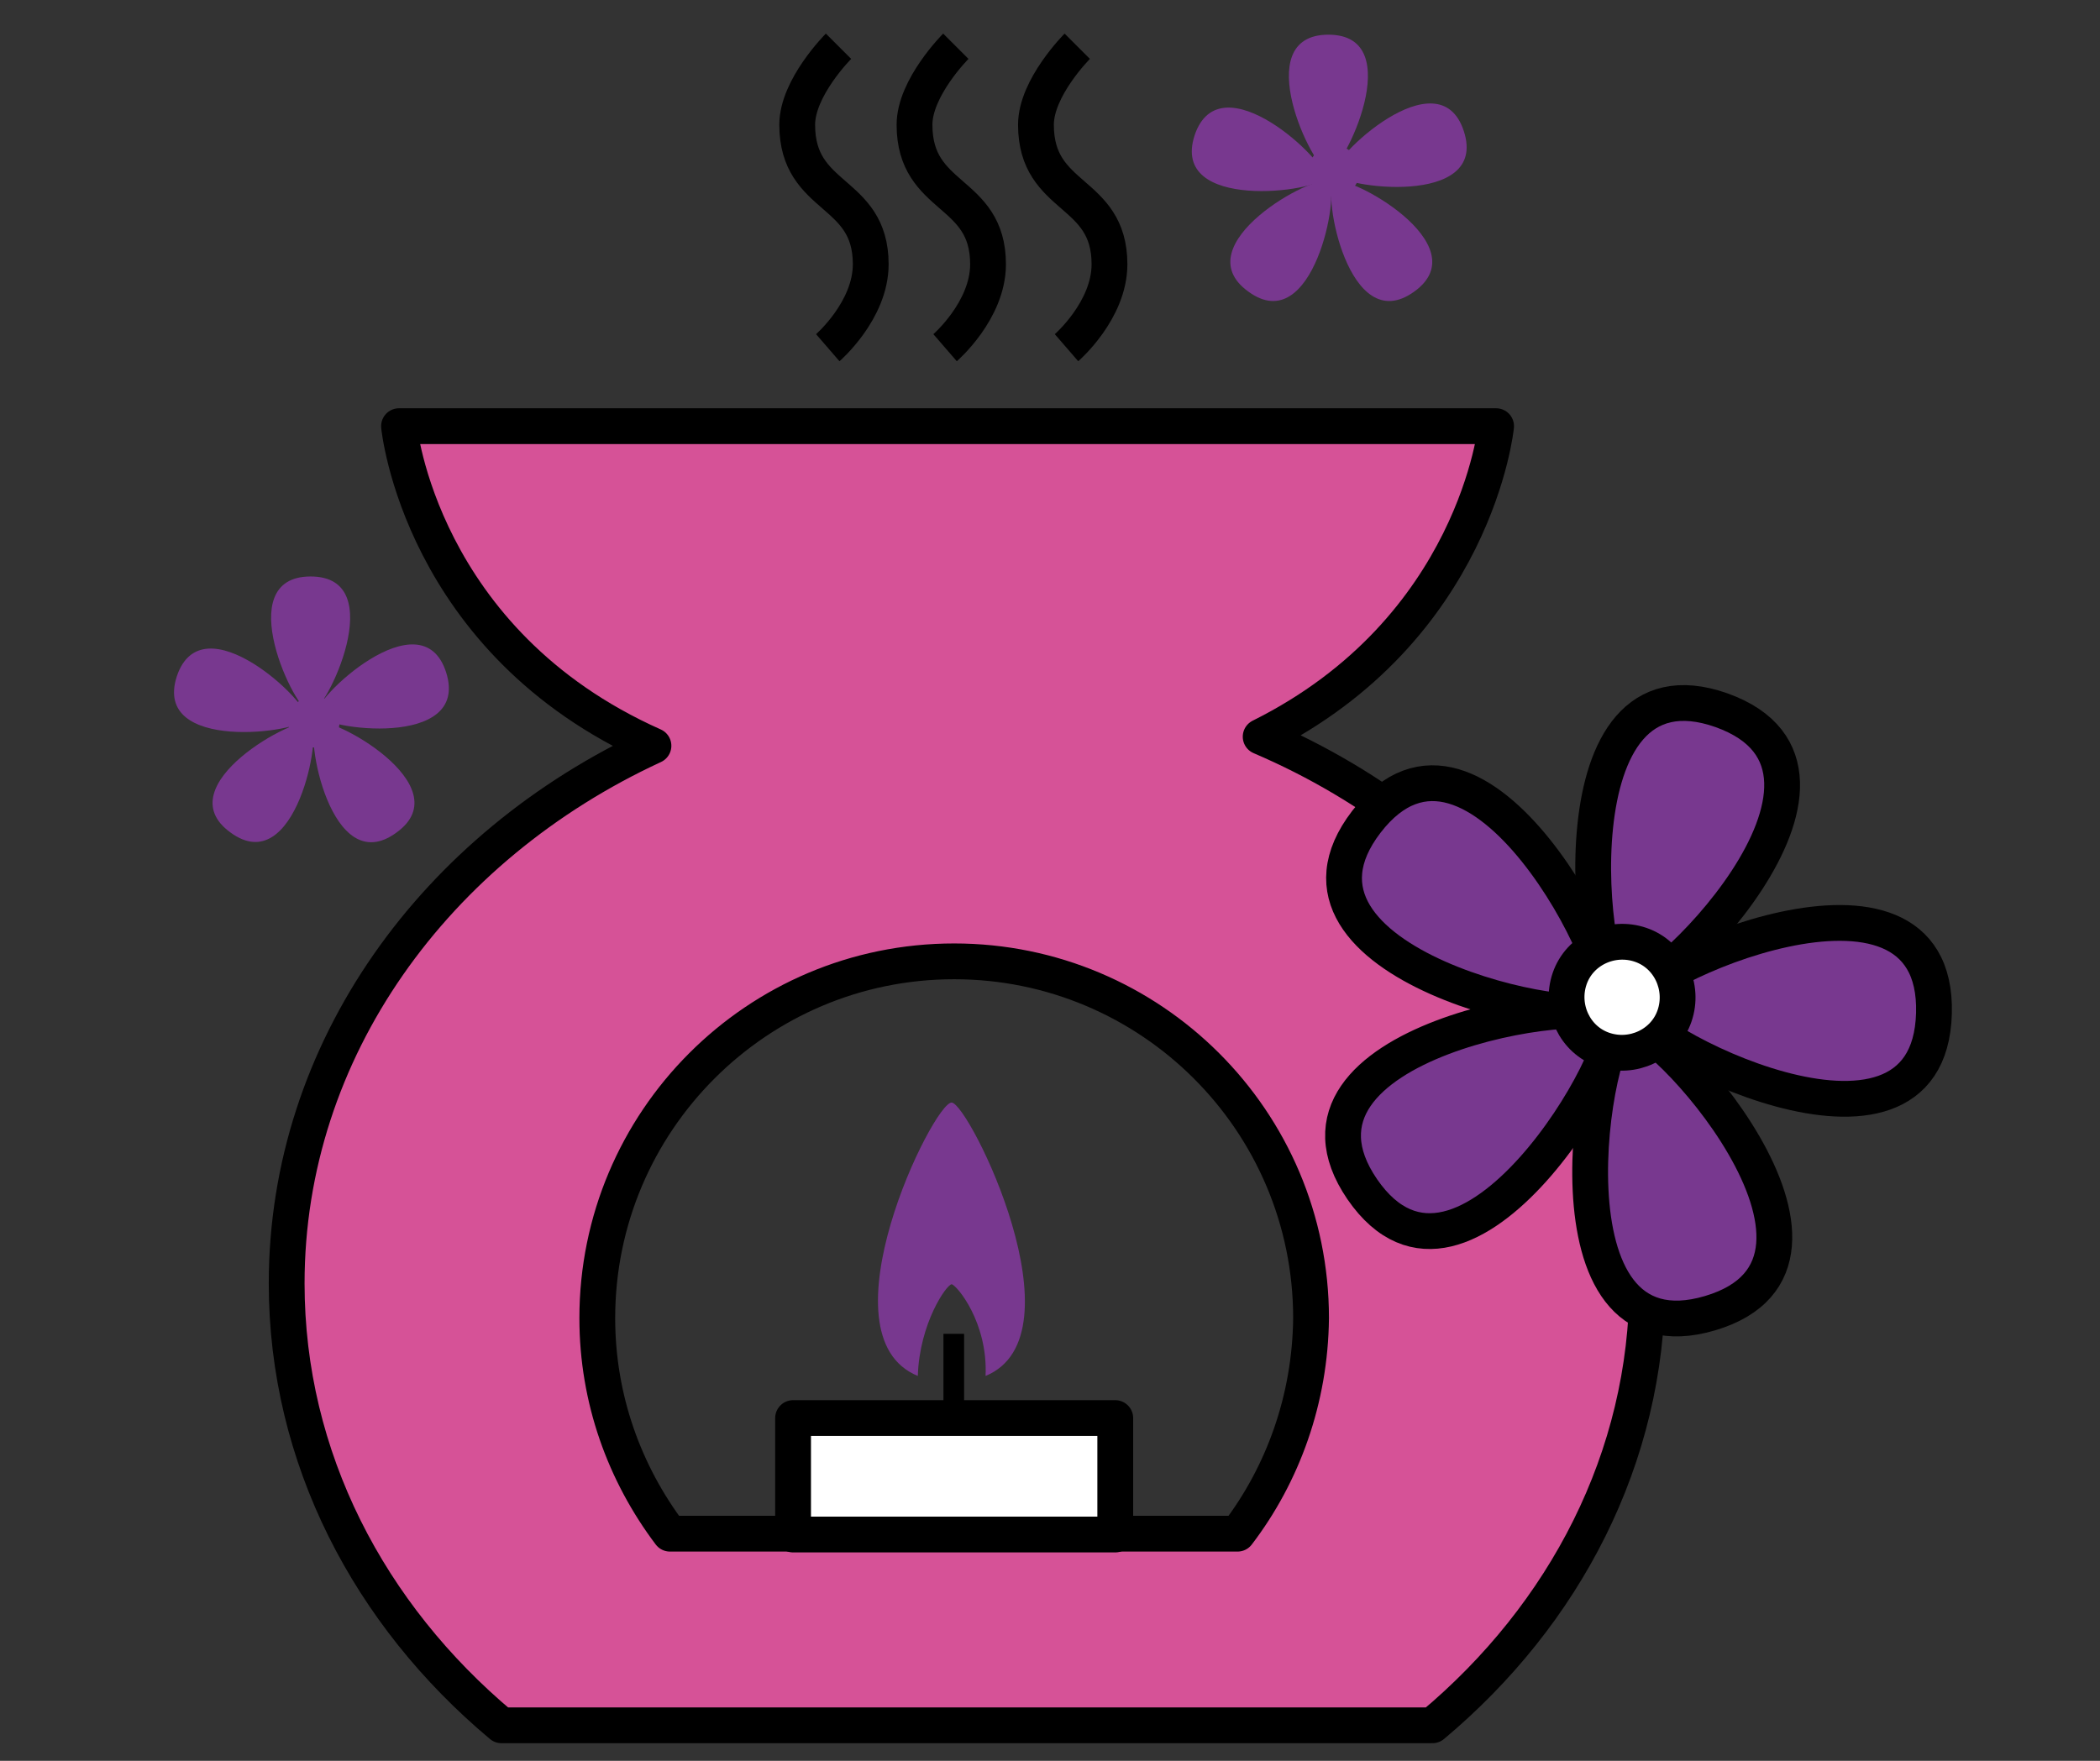 <?xml version="1.0" encoding="UTF-8"?>
<svg xmlns="http://www.w3.org/2000/svg" xmlns:xlink="http://www.w3.org/1999/xlink" version="1.1" id="Ebene_1" x="0px" y="0px" width="254.2px" height="213.2px" viewBox="0 0 254.2 213.2" style="enable-background:new 0 0 254.2 213.2;" xml:space="preserve">
<rect x="0" y="0" width="254.2" height="213.2" fill="#333333" stroke="none"/>
<style type="text/css">
	.st0{fill:#D65297;stroke:#000000;stroke-width:4.333;stroke-linejoin:round;stroke-miterlimit:10;}
	.st1{fill:#FFFFFF;stroke:#000000;stroke-width:4.333;stroke-linejoin:round;stroke-miterlimit:10;}
	.st2{fill:#78388F;}
	.st3{fill:#78388F;stroke:#000000;stroke-width:4.333;stroke-linejoin:round;stroke-miterlimit:10;}
	.st4{fill:none;stroke:#000000;stroke-width:4.333;stroke-linejoin:round;stroke-miterlimit:10;}
</style>
<title>Logo-Herz</title>
<g>
	<path id="lamp_5_" class="st0" d="M152.6,89.2c26.1-13,28.5-37.6,28.5-37.6H48.3c0,0,2.5,26.1,30.8,38.7   c-26.4,12.2-44.4,36.8-44.4,65.1c0,21.1,10,40.1,26,53.5h112.7c16-13.4,26-32.4,26-53.5C199.4,126.2,180.2,101,152.6,89.2z    M149.8,185.7H81.1c-5.5-7.3-8.8-16.3-8.8-26.1c0-23.8,19.3-43.2,43.2-43.2c23.8,0,43.2,19.3,43.2,43.2   C158.6,169.4,155.3,178.5,149.8,185.7z"></path>
	<g id="fire_8_">
		<rect x="96" y="171.7" class="st1" width="39" height="14.1"></rect>
		<rect x="114.2" y="161.5" width="2.5" height="10.1"></rect>
		<path class="st2" d="M115.2,133.5c-2.2-0.1-16.1,28.2-4.1,33.1c0.2-6.4,3.5-11.1,4.1-11.1c0.6,0.1,4.4,4.6,4.1,11.1    C131.2,161.7,117.3,133.6,115.2,133.5z"></path>
	</g>
	<g>
		<path class="st2" d="M37.6,86.3c-1.8,0-9.8-16.5,0-16.5C47.4,69.8,39.4,86.3,37.6,86.3z"></path>
		<path class="st2" d="M37.1,87c-0.6,1.7-18.7,4.2-15.7-5.1C24.5,72.6,37.7,85.3,37.1,87z"></path>
		<path class="st2" d="M37.6,87.5c1.5,1.1-1.8,19.1-9.7,13.3C20,95.1,36.1,86.5,37.6,87.5z"></path>
		<path class="st2" d="M38.3,87.5c1.5-1.1,17.6,7.6,9.7,13.3C40,106.7,36.8,88.6,38.3,87.5z"></path>
		<path class="st2" d="M38.3,86.5c-0.6-1.7,12.7-14.4,15.7-5.1C57,90.8,38.9,88.3,38.3,86.5z"></path>
		<path class="st2" d="M41.1,87.4c0,1.7-1.4,3.1-3.1,3.1c-1.7,0-3.1-1.4-3.1-3.1c0-1.7,1.4-3.1,3.1-3.1    C39.7,84.3,41.1,85.7,41.1,87.4z"></path>
	</g>
	<g>
		<path class="st2" d="M160.8,20.7c-1.8,0-9.8-16.5,0-16.5C170.6,4.2,162.6,20.7,160.8,20.7z"></path>
		<path class="st2" d="M160.3,21.5c-0.6,1.7-18.7,4.2-15.7-5.1C147.7,7.1,160.9,19.8,160.3,21.5z"></path>
		<path class="st2" d="M160.8,22c1.5,1.1-1.8,19.1-9.7,13.3C143.2,29.6,159.3,20.9,160.8,22z"></path>
		<path class="st2" d="M161.5,22c1.5-1.1,17.6,7.6,9.7,13.3C163.2,41.1,160,23.1,161.5,22z"></path>
		<path class="st2" d="M161.5,21c-0.6-1.7,12.7-14.4,15.7-5.1C180.2,25.2,162.1,22.7,161.5,21z"></path>
		<path class="st2" d="M164.6,20.7c0,1.7-1.4,3.1-3.1,3.1c-1.7,0-3.1-1.4-3.1-3.1c0-1.7,1.4-3.1,3.1-3.1    C163.2,17.6,164.6,19,164.6,20.7z"></path>
	</g>
	<g>
		<path class="st3" d="M196.1,120.6c-3.8-1.4-8.3-41.9,12.3-34.6C229,93.4,200,122,196.1,120.6z"></path>
		<path class="st3" d="M194.5,121.9c-2.5,3.2-42.4-5.1-29.1-22.4C178.8,82.1,197,118.7,194.5,121.9z"></path>
		<path class="st3" d="M195.2,123.2c2.3,3.3-17.9,38.8-30.3,20.8C152.6,126,192.9,119.9,195.2,123.2z"></path>
		<path class="st3" d="M196.6,123.8c3.9-1.1,31.3,29,10.4,35.2C186.1,165.2,192.8,124.9,196.6,123.8z"></path>
		<path class="st3" d="M197.4,121.7c0.1-4,37.3-20.8,36.7,1C233.5,144.5,197.3,125.7,197.4,121.7z"></path>
		<path class="st1" d="M202.7,123c-1.2,3.5-5.1,5.3-8.6,4.1c-3.5-1.2-5.3-5.1-4.1-8.6c1.2-3.5,5.1-5.3,8.6-4.1    C202.1,115.6,203.9,119.5,202.7,123z"></path>
	</g>
	<g>
		<path class="st4" d="M101.5,5.6c0,0-5,5-5,9.5c0,9.2,8.9,7.8,8.9,16.9c0,5.6-5.2,10.1-5.2,10.1"></path>
		<path class="st4" d="M115.7,5.6c0,0-5,5-5,9.5c0,9.2,8.9,7.8,8.9,16.9c0,5.6-5.2,10.1-5.2,10.1"></path>
		<path class="st4" d="M130.4,5.6c0,0-5,5-5,9.5c0,9.2,8.9,7.8,8.9,16.9c0,5.6-5.2,10.1-5.2,10.1"></path>
	</g>
</g>
</svg>
